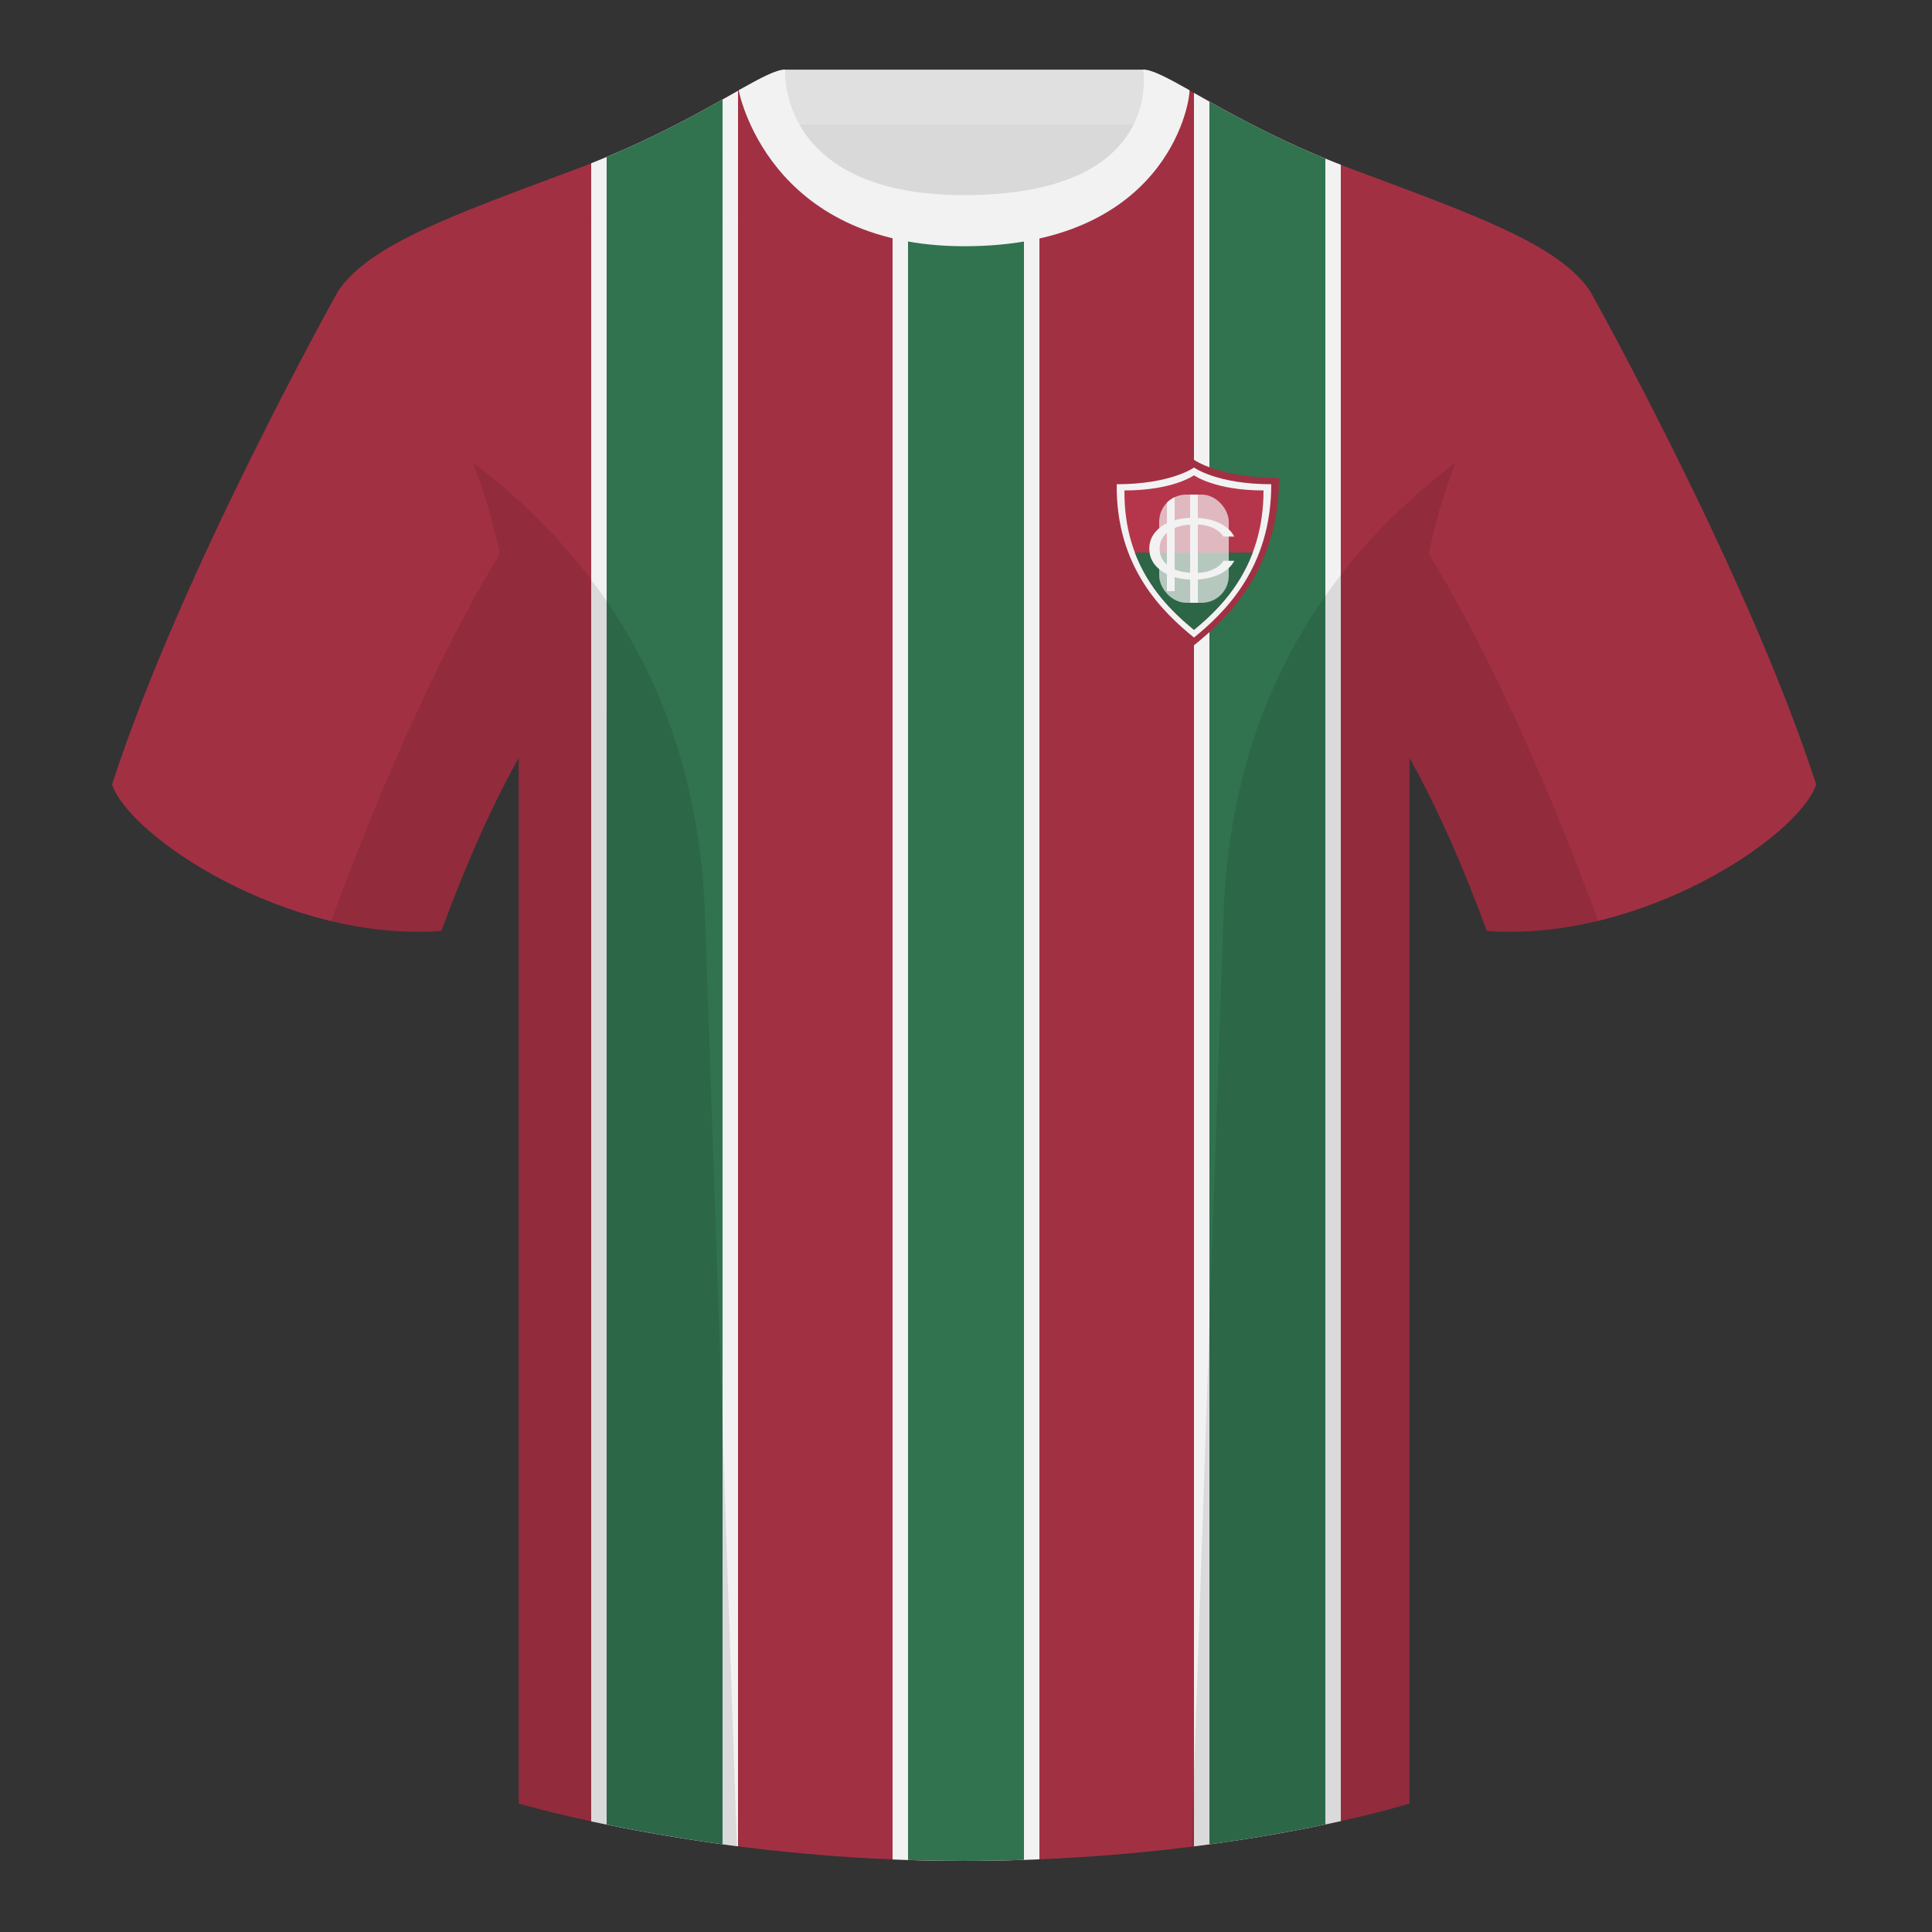 <?xml version="1.0" encoding="UTF-8"?><svg width="500" height="500" viewBox="0 0 500 500" xmlns="http://www.w3.org/2000/svg"><rect x="0" y="0" width="500" height="500" fill="#333333" stroke="none"/><g fill="none" fill-rule="evenodd"><path d="M0 0h500v500H0z"/><path fill="#D9D9D9" d="M203.003 109.223h93.643V21.928h-93.643z"/><path fill="#E0E0E0" d="M202.864 32.228h93.459v-14.2h-93.459z"/><path d="M87.547 75.258s-40.763 72.8-58.547 127.77c4.445 13.375 45.208 40.86 85.232 37.885 13.34-36.4 24.46-52 24.46-52s2.963-95.085-51.144-113.655m323.925 0s40.763 72.8 58.547 127.77c-4.445 13.375-45.208 40.86-85.232 37.885-13.34-36.4-24.46-52-24.46-52s-2.963-95.085 51.144-113.655" fill="#A23043"/><path d="M249.511 57.703c-50.082 0-47.798-39.469-48.743-39.14-7.516 2.619-24.133 14.937-52.438 25.495-31.873 11.885-52.626 19.315-60.782 31.2 11.115 8.915 46.694 28.97 46.694 120.345v271.14s49.658 14.855 114.885 14.855c68.929 0 115.648-14.855 115.648-14.855v-271.14c0-91.375 35.58-111.43 46.699-120.345-8.157-11.885-28.91-19.315-60.782-31.2-28.36-10.577-44.982-22.919-52.478-25.511-.927-.318 4.177 39.156-48.703 39.156z" fill="#A23043"/><path d="M269.004 55.467l-.004 425.719a480.736 480.736 0 01-19.873.411c-6.193 0-12.245-.134-18.129-.376l-.001-425.729c5.2 1.395 11.316 2.211 18.514 2.211 7.645 0 14.078-.825 19.493-2.236zM309.001 477.841l-.002-453.794 3.293 1.853c8.408 4.717 19.837 10.917 34.707 16.745l.003 428.655-1.808.397c-9.241 2.005-21.494 4.28-36.193 6.144zM191 23.496l-.001 454.333-1.993-.259c-14.513-1.919-26.784-4.223-36.008-6.213l.002-429.099c17.056-6.773 29.505-13.99 38-18.763z" fill="#F2F2F2"/><path d="M265.001 56.364v424.971c-5.145.17-10.441.262-15.874.262-4.798 0-9.512-.08-14.129-.229l-0-424.956c4.269.827 9.084 1.291 14.513 1.291 5.842 0 10.977-.482 15.49-1.339zm48.001 420.952l-.003-451.019 1.655.922c7.326 4.064 16.698 9.008 28.345 13.817l.002 431.13-1.488.31c-7.803 1.609-17.396 3.331-28.511 4.84zM187 25.748l-.003 451.552-2.168-.301c-10.752-1.519-20.149-3.223-27.831-4.8l.002-431.57 1.744-.737c11.795-5.041 21.127-10.142 28.256-14.144z" fill="#31724F"/><path d="M307.852 23.345c-5.772-3.24-9.728-5.345-12.008-5.345 0 0 5.882 32.495-46.335 32.495-48.52 0-46.335-32.495-46.335-32.495-2.28 0-6.236 2.105-12.003 5.345 0 0 7.368 40.38 58.403 40.38 51.478 0 58.278-35.895 58.278-40.38z" fill="#F2F2F2"/><path d="M413.584 238.323c-9.288 2.238-19.065 3.316-28.798 2.593-8.198-22.369-15.557-36.883-20.013-44.748v270.577s-21.102 6.71-55.866 11.11c-.182-.02-.363-.04-.544-.06 1.881-54.795 5.722-166.47 8.276-240.705 2.055-59.755 31.085-95.29 60.099-117.44-2.675 6.781-5.071 14.606-6.999 23.667 7.354 11.851 24.436 42.069 43.831 94.964.005.014.01.028.014.041zM190.717 477.795c-34.248-4.401-56.476-11.051-56.476-11.051V196.172c-4.456 7.867-11.814 22.379-20.01 44.743-9.633.716-19.309-.332-28.511-2.524a1.113 1.113 0 01.02-.097c19.377-52.847 36.305-83.066 43.61-94.944-1.929-9.075-4.328-16.912-7.006-23.701 29.014 22.15 58.044 57.685 60.099 117.44 2.554 74.235 6.396 185.91 8.276 240.705h-.002z" fill-opacity=".1" fill="#000"/><path d="M309.004 167c-8.862-7.166-22.256-19.765-21.998-43.29 15.454 0 21.998-4.71 21.998-4.71s6.543 4.71 21.999 4.71c0 23.526-13.136 36.125-21.998 43.29z" fill="#A23043" fill-rule="nonzero"/><path d="M309.003 165c-8.056-6.569-20.233-18.118-19.998-39.683 14.05 0 19.998-4.317 19.998-4.317s5.948 4.317 19.999 4.317c0 21.565-11.942 33.114-19.998 39.683z" fill="#F2F2F2" fill-rule="nonzero"/><path d="M309.003 163c-7.251-5.971-18.209-16.471-17.998-36.075 12.645 0 17.998-3.925 17.998-3.925s5.353 3.925 17.999 3.925c0 19.605-10.748 30.104-17.999 36.075z" fill="#B5364B" fill-rule="nonzero"/><path d="M309.003 163l-.614-.509c-4.873-4.075-11.156-10.144-14.68-19.49L324.204 143c-3.679 9.744-10.254 15.926-15.201 20z" fill="#2C6646" fill-rule="nonzero"/><rect fill="#F2F2F2" opacity=".696" x="300" y="128" width="18" height="28" rx="7"/><path d="M308.791 150c2.602 0 4.861-.456 6.777-1.369 1.798-.85 3.087-2.014 3.868-3.493h-2.803c-.615.96-1.555 1.723-2.821 2.289-1.266.566-2.738.85-4.418.85-3.052 0-5.382-.606-6.99-1.817-1.538-1.149-2.306-2.635-2.306-4.46 0-1.825.769-3.312 2.306-4.46.757-.566 1.691-1.011 2.803-1.333 1.112-.323 2.508-.484 4.187-.484 1.68 0 3.152.283 4.418.85 1.266.566 2.206 1.329 2.821 2.289h2.803c-.781-1.479-2.07-2.643-3.868-3.493-1.916-.912-4.175-1.369-6.777-1.369-3.43 0-6.21.779-8.339 2.336-2.011 1.495-3.016 3.382-3.016 5.664 0 2.281 1.005 4.169 3.016 5.664 2.129 1.558 4.909 2.336 8.339 2.336z" fill="#F2F2F2" fill-rule="nonzero"/><path d="M303.999 128.674L304 153h-2l-.001-22.898a7.018 7.018 0 012-1.428zM308 128h2v28h-2z" fill="#F2F2F2"/></g></svg>